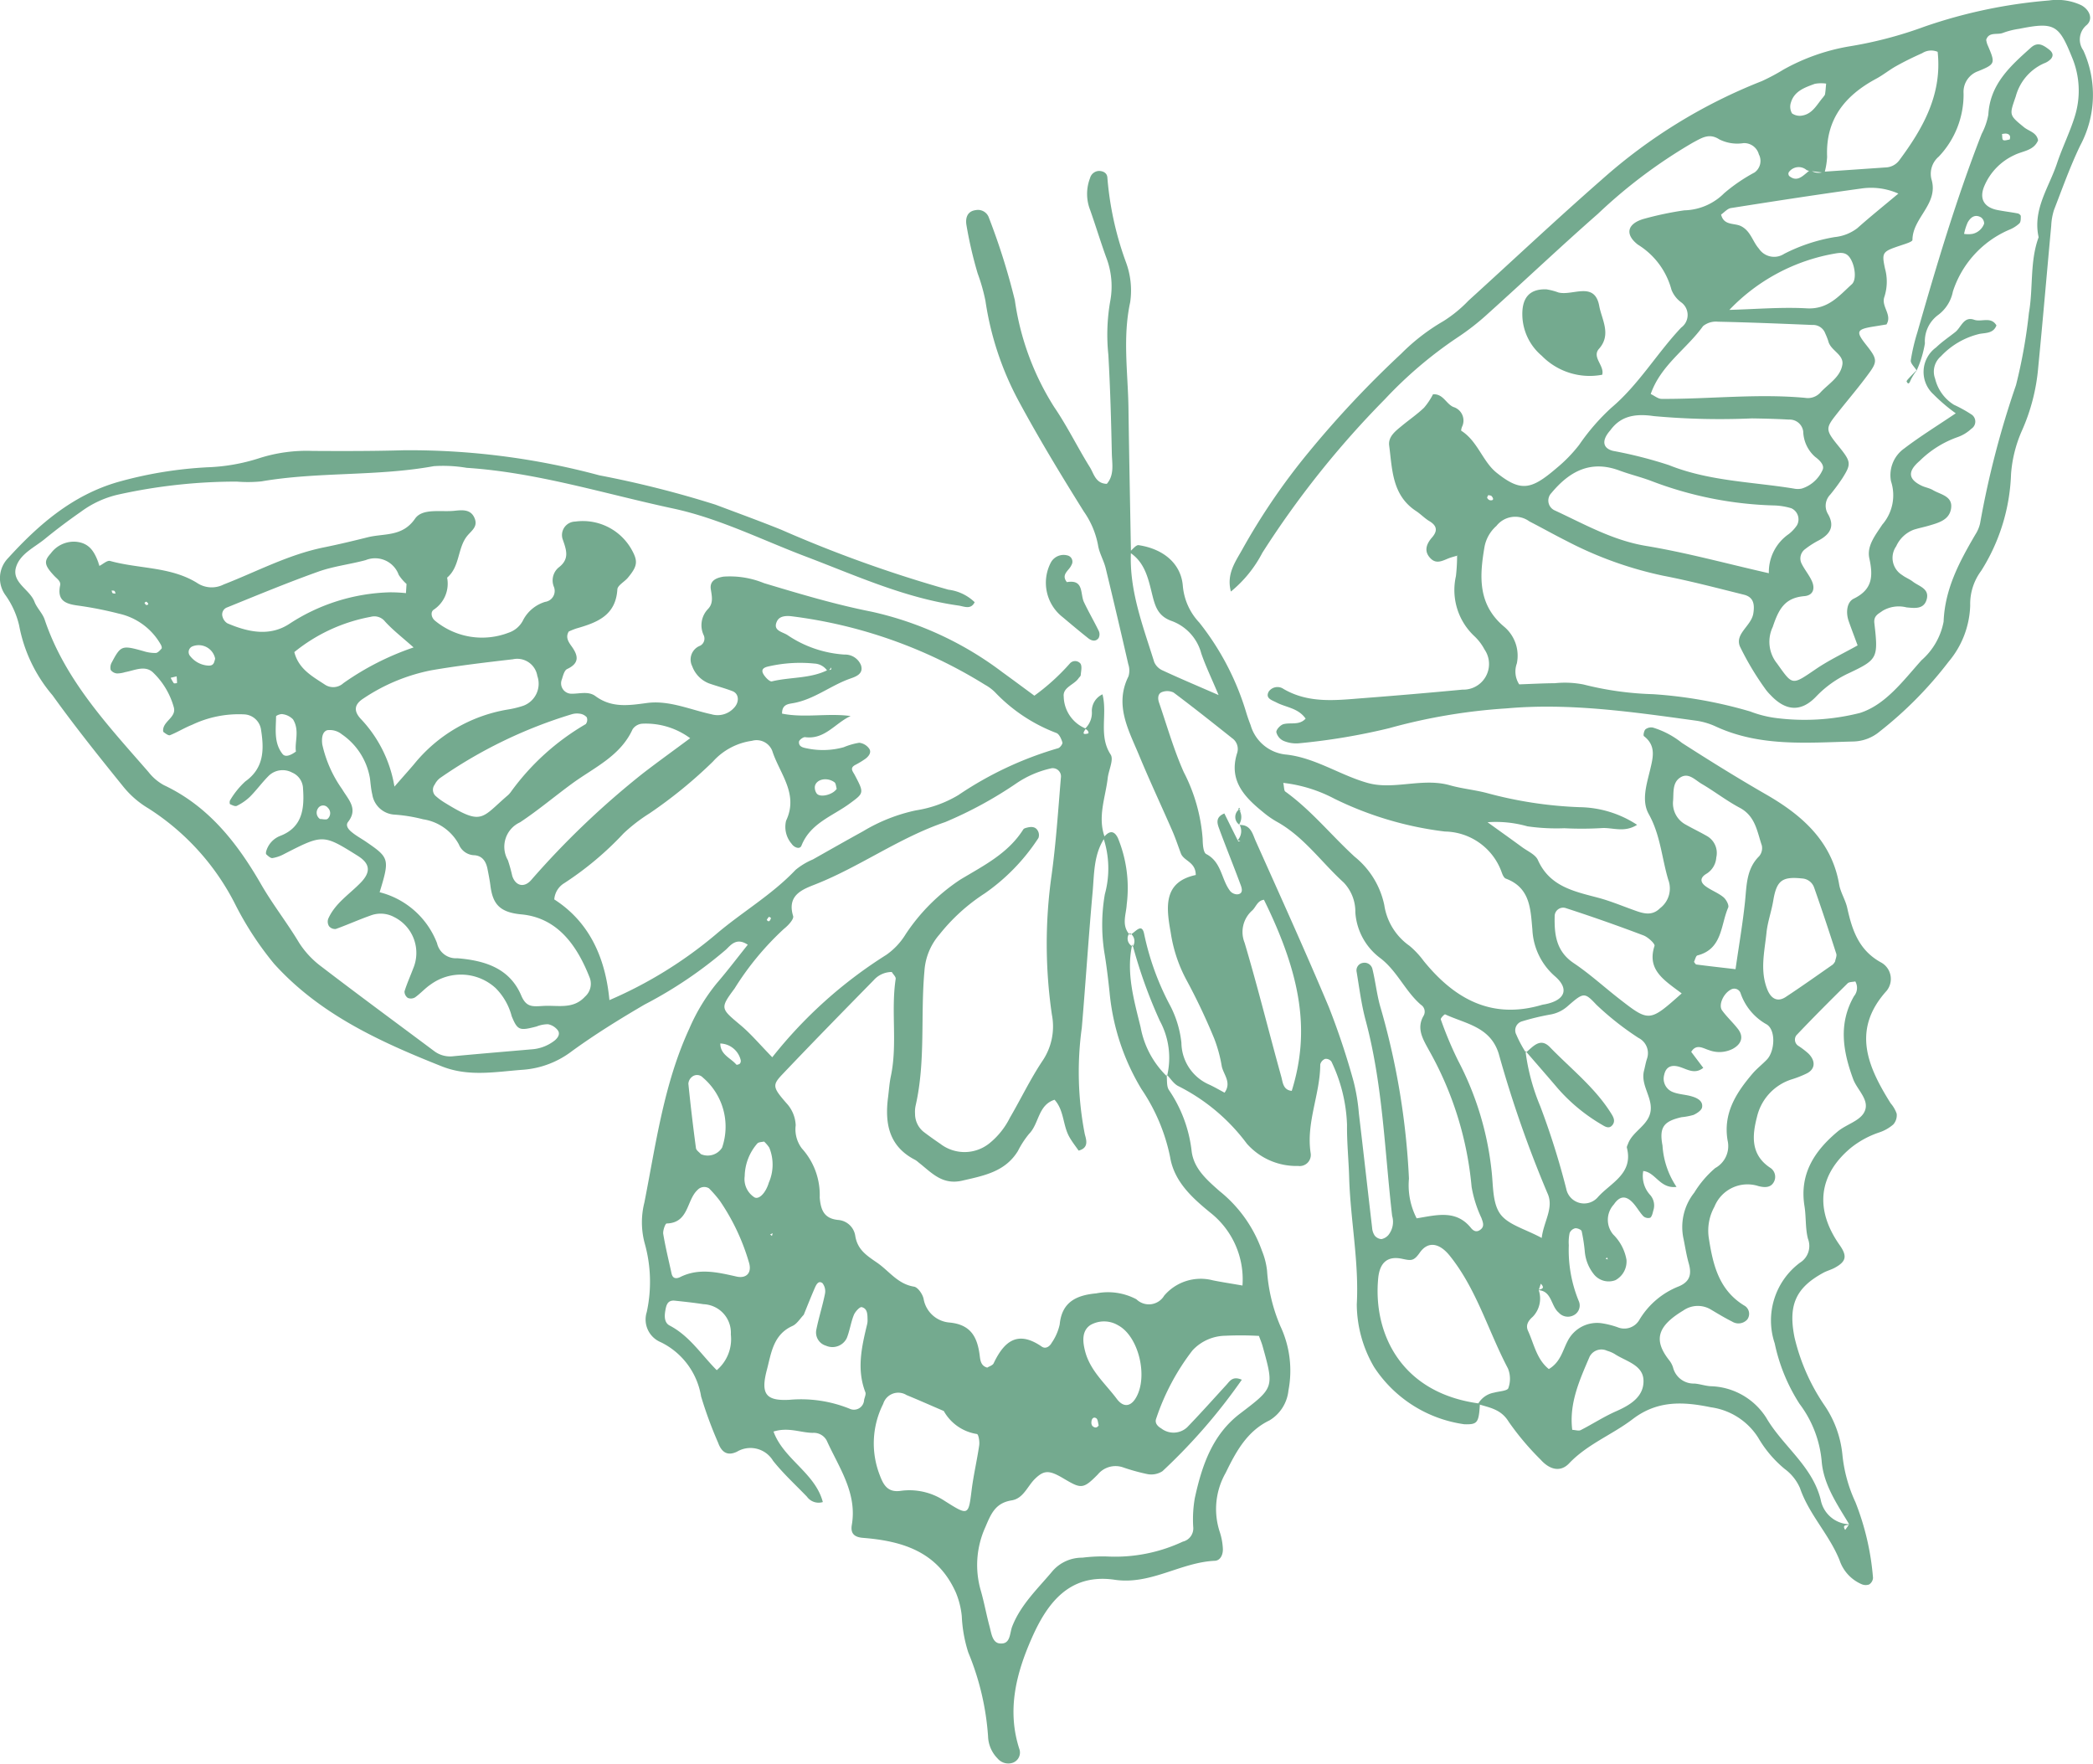 <svg xmlns="http://www.w3.org/2000/svg" xmlns:xlink="http://www.w3.org/1999/xlink" width="161" height="135.663" viewBox="0 0 161 135.663">
  <defs>
    <clipPath id="clip-path">
      <path id="Tracé_1442" data-name="Tracé 1442" d="M0,67.593H161V-68.07H0Z" transform="translate(0 68.07)" fill="none"/>
    </clipPath>
  </defs>
  <g id="Groupe_1316" data-name="Groupe 1316" transform="translate(0 68.07)">
    <g id="Groupe_1315" data-name="Groupe 1315" transform="translate(0 -68.07)" clip-path="url(#clip-path)">
      <g id="Groupe_1305" data-name="Groupe 1305" transform="translate(-0.001 34.62)">
        <path id="Tracé_1432" data-name="Tracé 1432" d="M41.571,10.69a1.672,1.672,0,0,0,.552-1.385,1.415,1.415,0,0,1,.819-1.281c.4,1.559-.321,3.173.628,4.632.255.389-.151,1.188-.223,1.8-.177,1.519-.807,3.017-.219,4.584-.879,1.285-.815,2.8-.949,4.247-.313,3.46-.532,6.924-.827,10.382a24.907,24.907,0,0,0,.227,8.173c.1.407.363,1.058-.472,1.28-.237-.341-.5-.672-.706-1.038-.518-.9-.4-2.057-1.146-2.874-1.276.407-1.18,1.834-1.961,2.625a7.089,7.089,0,0,0-.855,1.313c-.983,1.606-2.619,1.9-4.3,2.288-1.549.349-2.356-.636-3.34-1.4a1.916,1.916,0,0,0-.251-.193C26.5,42.8,26.187,41.02,26.451,39c.066-.524.1-1.052.205-1.566.534-2.485,0-5.03.379-7.526.022-.157-.2-.351-.3-.526a1.858,1.858,0,0,0-1.391.63c-2.354,2.4-4.705,4.8-7.019,7.237-.787.829-.761,1,.3,2.216a2.661,2.661,0,0,1,.719,1.706,2.433,2.433,0,0,0,.476,1.786,5.328,5.328,0,0,1,1.371,3.779c.082.949.327,1.614,1.425,1.72a1.438,1.438,0,0,1,1.309,1.22c.171,1.062.855,1.5,1.688,2.073.927.64,1.574,1.636,2.836,1.838.293.048.658.576.733.937a2.2,2.2,0,0,0,1.973,1.82c1.646.149,2.15,1.1,2.336,2.485.054.4.072.841.588.985.165-.106.419-.175.492-.333.8-1.684,1.842-2.567,3.7-1.283.307.213.618-.024.765-.293a4,4,0,0,0,.616-1.415c.167-1.748,1.317-2.25,2.816-2.388a4.662,4.662,0,0,1,3.085.456,1.372,1.372,0,0,0,2.138-.283A3.691,3.691,0,0,1,51.431,53.1c.711.145,1.431.249,2.28.4A6.528,6.528,0,0,0,51.245,47.9c-1.4-1.142-2.79-2.394-3.1-4.283a14.433,14.433,0,0,0-2.2-5.22,17.522,17.522,0,0,1-2.459-7.466c-.1-.943-.213-1.887-.361-2.822a13.7,13.7,0,0,1,0-4.711,7.5,7.5,0,0,0-.116-4.341c.379-.48.789-.664,1.122.026a10.118,10.118,0,0,1,.676,5.1c-.044.789-.426,1.6.223,2.326l0-.128a.667.667,0,0,0,.229,1.032l-.024-.163c-.494,2.188.134,4.3.642,6.386a7.013,7.013,0,0,0,2.021,3.771l-.026-.143c.056.407-.02.9.185,1.2a10.426,10.426,0,0,1,1.744,4.705c.167,1.345,1.178,2.208,2.136,3.059a10.251,10.251,0,0,1,3.269,4.588A5.737,5.737,0,0,1,55.6,52.34a13.041,13.041,0,0,0,1.028,4.287,8.046,8.046,0,0,1,.618,4.949,3.043,3.043,0,0,1-1.461,2.3c-1.724.829-2.575,2.406-3.364,4.028a5.622,5.622,0,0,0-.454,4.562A4.813,4.813,0,0,1,52.2,73.7c.036.456-.165.951-.612.973-2.641.118-4.925,1.867-7.7,1.461-3.488-.514-5.194,1.79-6.382,4.48-1.2,2.716-1.943,5.566-.941,8.592a.831.831,0,0,1-.546,1.01,1.076,1.076,0,0,1-1.146-.337,2.534,2.534,0,0,1-.733-1.716,20.51,20.51,0,0,0-1.521-6.439,10.668,10.668,0,0,1-.5-2.8,6.363,6.363,0,0,0-.452-1.8c-1.4-3.147-4.088-3.97-7.153-4.215-.6-.05-.977-.283-.853-1,.421-2.461-.993-4.412-1.935-6.491a1.129,1.129,0,0,0-1.066-.586c-.945-.008-1.867-.458-3.023-.1.769,2.127,3.207,3.181,3.793,5.423a1.1,1.1,0,0,1-1.218-.409c-.879-.913-1.826-1.778-2.611-2.766a2.028,2.028,0,0,0-2.772-.7c-.743.357-1.186.038-1.449-.678a31.869,31.869,0,0,1-1.313-3.567,5.651,5.651,0,0,0-3.1-4.175,1.889,1.889,0,0,1-1.082-2.314,10.932,10.932,0,0,0-.161-5.307,6.219,6.219,0,0,1-.018-3.133c.891-4.52,1.493-9.12,3.454-13.369a14.652,14.652,0,0,1,2.113-3.49c.815-.945,1.57-1.945,2.384-2.962-.867-.584-1.311.028-1.676.375a32.9,32.9,0,0,1-6.26,4.225c-1.905,1.114-3.793,2.28-5.576,3.575A7.044,7.044,0,0,1-1.609,36.9c-2.107.151-4.183.57-6.274-.261-4.759-1.889-9.395-4.008-12.9-7.892a24.649,24.649,0,0,1-2.946-4.49,18.808,18.808,0,0,0-6.726-7.464,7.2,7.2,0,0,1-1.913-1.654c-1.865-2.306-3.723-4.628-5.451-7.035a11.545,11.545,0,0,1-2.573-5.381A6.571,6.571,0,0,0-41.427.418a2.22,2.22,0,0,1,.2-2.888c2.36-2.593,4.963-4.835,8.436-5.839a31.289,31.289,0,0,1,6.872-1.132,14.583,14.583,0,0,0,4.036-.713A11.972,11.972,0,0,1-17.82-10.7c2.33.014,4.658.016,6.985-.05A56.15,56.15,0,0,1,4.239-8.823a78.816,78.816,0,0,1,8.931,2.256c1.688.636,3.382,1.252,5.054,1.925A98.9,98.9,0,0,0,31.088-.026a3.53,3.53,0,0,1,2.023.963c-.3.6-.813.319-1.248.257-4.139-.582-7.92-2.322-11.779-3.783C16.713-3.867,13.464-5.509,9.919-6.27,4.641-7.4-.541-9.044-5.97-9.4a10.822,10.822,0,0,0-2.523-.128c-4.385.8-8.883.417-13.269,1.172a10.481,10.481,0,0,1-1.889.016,42.067,42.067,0,0,0-9.128,1,7.692,7.692,0,0,0-2.852,1.313c-.949.662-1.873,1.353-2.768,2.085-.8.66-1.9,1.14-2.224,2.16C-41-.582-39.583-.064-39.213.9c.187.486.62.885.785,1.375,1.563,4.646,4.855,8.125,7.982,11.719a3.851,3.851,0,0,0,1.186,1.014c3.44,1.618,5.652,4.462,7.466,7.605.9,1.568,2.017,2.98,2.94,4.524a6.951,6.951,0,0,0,1.732,1.844c2.864,2.194,5.772,4.331,8.664,6.491a2.038,2.038,0,0,0,1.489.387c2-.189,4-.353,6-.528a3.228,3.228,0,0,0,1.75-.662c.251-.2.474-.506.265-.8A1.259,1.259,0,0,0,.294,33.4a2.389,2.389,0,0,0-.887.175c-1.3.335-1.457.311-1.909-.789A4.761,4.761,0,0,0-3.739,30.62a3.95,3.95,0,0,0-4.986-.285c-.436.289-.787.7-1.214,1a.624.624,0,0,1-.556.04.6.6,0,0,1-.253-.5c.185-.6.444-1.17.666-1.758a3.078,3.078,0,0,0-1.459-3.958,2.185,2.185,0,0,0-1.844-.112c-.891.313-1.756.708-2.647,1.026a.6.6,0,0,1-.522-.213.671.671,0,0,1-.064-.566c.524-1.2,1.64-1.891,2.509-2.794.793-.825.708-1.459-.231-2.051-2.679-1.676-2.679-1.672-5.69-.13a2.791,2.791,0,0,1-.879.3c-.141.016-.333-.159-.468-.283-.05-.048-.026-.211.008-.3a1.794,1.794,0,0,1,1.04-1.116c1.724-.654,1.885-2.085,1.776-3.629a1.376,1.376,0,0,0-.841-1.25,1.536,1.536,0,0,0-1.772.223c-.522.514-.953,1.118-1.471,1.638a3.97,3.97,0,0,1-1.01.7c-.122.066-.357-.054-.518-.128-.04-.016-.046-.231,0-.3a6.323,6.323,0,0,1,1.168-1.449c1.451-1.03,1.453-2.459,1.214-3.97a1.371,1.371,0,0,0-1.3-1.19,8.34,8.34,0,0,0-4,.8c-.582.229-1.118.566-1.7.8-.12.05-.353-.128-.5-.239-.052-.04-.036-.207-.014-.3.147-.6,1.008-.9.8-1.616a5.875,5.875,0,0,0-1.614-2.685c-.616-.558-1.413-.136-2.129-.008a2.115,2.115,0,0,1-.62.1.666.666,0,0,1-.49-.273.791.791,0,0,1,.092-.59c.69-1.3.783-1.315,2.439-.851a2.942,2.942,0,0,0,.933.14c.159-.006.325-.2.45-.339.044-.048-.006-.213-.056-.3a4.917,4.917,0,0,0-3.221-2.386A28.2,28.2,0,0,0-35.839,1.2c-.969-.126-1.648-.371-1.4-1.555.066-.321-.223-.494-.444-.727-.8-.849-.807-1.148-.275-1.734a2.2,2.2,0,0,1,1.9-.9c1.208.092,1.529.963,1.861,1.861-.07-.143-.136-.285-.2-.428l.179.428c.277-.136.6-.444.823-.381,2.214.616,4.64.428,6.675,1.68a2.026,2.026,0,0,0,2.051.134c2.547-.991,4.98-2.3,7.7-2.854,1.138-.231,2.266-.5,3.39-.781,1.262-.317,2.663-.016,3.639-1.429.57-.827,1.977-.5,3.021-.608.626-.066,1.321-.145,1.592.65.205.61-.3.9-.62,1.309-.731.937-.536,2.344-1.523,3.183A2.4,2.4,0,0,1-8.509,1.518c-.253.179-.173.6.086.823a5.678,5.678,0,0,0,5.678.943A1.929,1.929,0,0,0-1.6,2.268,2.844,2.844,0,0,1,.069.911.85.85,0,0,0,.735-.267,1.3,1.3,0,0,1,1.092-1.72c.891-.668.61-1.365.315-2.218a1.037,1.037,0,0,1,.979-1.327,4.3,4.3,0,0,1,4.3,2.091c.544.949.508,1.317-.261,2.24-.261.309-.783.576-.8.889C5.5,1.973,4.045,2.507,2.467,2.959a5.679,5.679,0,0,0-.58.233c-.267.44-.024.8.213,1.13.522.721.63,1.305-.339,1.756-.213.1-.311.5-.4.785a.8.8,0,0,0,.719,1.114c.632.012,1.315-.219,1.859.183,1.246.921,2.557.721,3.946.532,1.716-.233,3.334.514,4.986.867a1.689,1.689,0,0,0,1.718-.486c.428-.432.413-1.09-.106-1.293-.592-.229-1.21-.387-1.816-.6a2.244,2.244,0,0,1-1.287-1.327,1.135,1.135,0,0,1,.612-1.568.619.619,0,0,0,.279-.8,1.8,1.8,0,0,1,.345-2.045c.4-.432.285-.949.2-1.485-.116-.7.462-.9.973-.985a6.932,6.932,0,0,1,3.117.5c2.74.823,5.465,1.642,8.289,2.2a25.94,25.94,0,0,1,10.047,4.65c.771.558,1.535,1.126,2.461,1.808a16.73,16.73,0,0,0,2.724-2.471.533.533,0,0,1,.819,0c.142.211.046.584.024.885-.006.09-.118.169-.175.257-.347.5-1.218.686-1.134,1.4a2.717,2.717,0,0,0,1.7,2.461c-.134.219-.375.522.171.373.106-.03-.03-.323-.259-.353M13.653,61.027c-.142-.325-.285-.652-.427-.979a3.132,3.132,0,0,0,1.128-2.788,2.194,2.194,0,0,0-2.107-2.324c-.727-.114-1.463-.193-2.2-.271-.576-.062-.664.365-.735.781s-.08.915.337,1.132c1.553.813,2.459,2.28,3.651,3.462.161.331.321.66.482.993l-.112.163s-.006-.169-.022-.169M21.815,6.276a1.274,1.274,0,0,0-1.038-.62,10.931,10.931,0,0,0-3.466.207c-.259.056-.686.155-.47.572.134.257.5.634.67.592,1.413-.343,2.93-.2,4.271-.863a.983.983,0,0,0,.267-.04c.032-.012.028-.112.038-.171-.09.11-.179.215-.271.323m1.75,3.418c-1.19.542-1.977,1.826-3.5,1.624-.149-.016-.462.219-.47.355-.03.381.313.45.622.51a5.979,5.979,0,0,0,2.822-.092,5.222,5.222,0,0,1,1.194-.343,1.1,1.1,0,0,1,.755.444c.211.293-.024.592-.271.781a6.709,6.709,0,0,1-.805.488c-.43.239-.179.484-.032.759.737,1.4.723,1.391-.377,2.2-1.323.977-3.027,1.507-3.715,3.239-.13.331-.578.134-.751-.13a1.991,1.991,0,0,1-.432-1.788c.981-2.069-.506-3.625-1.062-5.359a1.292,1.292,0,0,0-1.563-.783,4.937,4.937,0,0,0-3.007,1.6A35.507,35.507,0,0,1,8.1,17.179a12.943,12.943,0,0,0-1.991,1.535,24.6,24.6,0,0,1-4.566,3.833A1.6,1.6,0,0,0,.773,23.8c2.663,1.708,3.934,4.436,4.241,7.745a32.739,32.739,0,0,0,8.207-5.072c1.991-1.7,4.291-3.023,6.109-4.943a5.335,5.335,0,0,1,1.337-.807c1.283-.725,2.561-1.453,3.852-2.162A13.171,13.171,0,0,1,28.6,16.948a9.013,9.013,0,0,0,3.251-1.172,27.241,27.241,0,0,1,7.683-3.609c.145-.04.359-.333.325-.444-.082-.269-.239-.638-.46-.725A12.732,12.732,0,0,1,34.67,7.856a3.44,3.44,0,0,0-.765-.568A36.813,36.813,0,0,0,19.029,2.019c-.448-.052-.927-.014-1.118.369-.365.731.385.817.787,1.068a8.8,8.8,0,0,0,4.4,1.509,1.316,1.316,0,0,1,1.268.819c.223.7-.45.893-.881,1.048C22,7.368,20.751,8.416,19.156,8.7c-.383.07-.871.092-.861.807,1.724.349,3.49-.052,5.269.185M17.542,35.941a34.789,34.789,0,0,1,8.769-7.876A5.29,5.29,0,0,0,27.8,26.479a14.833,14.833,0,0,1,4.207-4.205c1.806-1.084,3.677-2.011,4.843-3.86.048-.076.179-.11.279-.136.317-.08.646-.094.829.223a.672.672,0,0,1,.06.57,15.428,15.428,0,0,1-4.129,4.263,14.45,14.45,0,0,0-3.482,3.157A4.747,4.747,0,0,0,29.247,29.3c-.311,3.448.1,6.95-.678,10.36a2.233,2.233,0,0,0-.044.63,1.771,1.771,0,0,0,.652,1.383c.421.321.855.63,1.293.927a3.054,3.054,0,0,0,3.787-.05A5.911,5.911,0,0,0,35.816,40.6c.847-1.449,1.572-2.972,2.5-4.365a4.725,4.725,0,0,0,.735-3.567,37.594,37.594,0,0,1-.028-10.7c.343-2.493.51-5.012.719-7.526a.633.633,0,0,0-.793-.715,7.735,7.735,0,0,0-2.589,1.116,31,31,0,0,1-5.519,3.009c-3.526,1.2-6.513,3.406-9.933,4.767-.989.393-2.264.815-1.762,2.459.074.243-.389.735-.706.985a22.158,22.158,0,0,0-3.8,4.592c-1.14,1.533-1.066,1.533.468,2.822.8.672,1.483,1.491,2.433,2.463M53.657,60.752a44.152,44.152,0,0,1-6.1,7.029A1.591,1.591,0,0,1,46.37,68a15.445,15.445,0,0,1-1.83-.508,1.767,1.767,0,0,0-1.957.54c-1.15,1.172-1.3,1.1-2.679.285-1.05-.618-1.451-.624-2.134.032-.6.572-.9,1.529-1.808,1.676-1.248.2-1.584,1.006-2.027,2.055a7.045,7.045,0,0,0-.349,4.9c.261.913.427,1.85.676,2.768.134.5.211,1.226.773,1.283.851.092.753-.771.967-1.315.666-1.7,2-2.932,3.131-4.291a3.011,3.011,0,0,1,2.26-.991,12.447,12.447,0,0,1,1.9-.092A12.272,12.272,0,0,0,49.121,73.2a1.048,1.048,0,0,0,.8-1.142,9.521,9.521,0,0,1,.122-2.2c.542-2.487,1.341-4.875,3.472-6.5,2.621-2,2.643-1.973,1.74-5.208-.08-.281-.2-.552-.277-.775a25.032,25.032,0,0,0-2.589-.012,3.513,3.513,0,0,0-2.525,1.128,17.785,17.785,0,0,0-2.79,5.244c-.132.349.12.6.393.759a1.541,1.541,0,0,0,2-.1c1.022-1.058,2-2.156,2.993-3.239.271-.291.482-.721,1.2-.409m-66.325-37.5a6.412,6.412,0,0,1,4.42,3.922,1.486,1.486,0,0,0,1.557,1.156c2.085.171,4.016.743,4.917,2.862.393.925.863.855,1.694.807,1.134-.068,2.3.285,3.215-.717a1.318,1.318,0,0,0,.371-1.427c-.967-2.483-2.473-4.642-5.279-4.9-1.706-.159-2.2-.841-2.374-2.244-.054-.419-.138-.831-.219-1.246-.11-.55-.367-1-.989-1.058a1.323,1.323,0,0,1-1.216-.835,3.762,3.762,0,0,0-2.752-1.931,12.142,12.142,0,0,0-2.172-.357,1.838,1.838,0,0,1-1.736-1.559c-.1-.407-.126-.833-.181-1.25a5.138,5.138,0,0,0-2.16-3.37,1.466,1.466,0,0,0-1.13-.315c-.395.132-.432.664-.373,1.1a9.47,9.47,0,0,0,1.531,3.442c.46.785,1.25,1.489.452,2.511-.229.295.06.612.3.8.327.269.7.47,1.052.708,1.83,1.25,1.857,1.335,1.076,3.9m1.144-8.129c.811-.927,1.154-1.309,1.487-1.7A11.77,11.77,0,0,1-2.852,9.2a7.435,7.435,0,0,0,1.228-.293,1.806,1.806,0,0,0,1.092-2.3,1.565,1.565,0,0,0-1.883-1.28c-2.095.243-4.193.488-6.27.847a14.331,14.331,0,0,0-5.208,2.158c-.692.44-.8.933-.241,1.557a9.9,9.9,0,0,1,2.611,5.228M30.739,63.154c-1.116-.48-1.983-.865-2.864-1.226a1.209,1.209,0,0,0-1.8.674,6.737,6.737,0,0,0-.255,5.509c.289.775.632,1.309,1.574,1.186a4.891,4.891,0,0,1,3.342.727c1.913,1.214,1.893,1.2,2.146-.829.145-1.144.413-2.27.578-3.412.04-.287-.052-.831-.173-.861a3.534,3.534,0,0,1-2.551-1.768M11.228,11.4a5.745,5.745,0,0,0-3.655-1.12.98.98,0,0,0-.775.43c-.939,2.059-2.934,2.928-4.618,4.151-1.357.991-2.645,2.083-4.044,3.009a2.068,2.068,0,0,0-.931,2.912A12.363,12.363,0,0,1-2.458,22c.251.757.9.923,1.435.331a64.771,64.771,0,0,1,8.63-8.241c1.142-.879,2.312-1.72,3.621-2.693m8.741,44.346c-.289.3-.526.71-.879.869-1.479.666-1.626,2.091-1.965,3.378-.484,1.842-.092,2.4,1.738,2.3a10,10,0,0,1,4.624.684.78.78,0,0,0,1.116-.656c.032-.2.163-.44.1-.608-.686-1.78-.279-3.51.138-5.244a1.168,1.168,0,0,0,.03-.311c-.01-.4.016-.877-.448-.993-.151-.036-.506.349-.608.606-.231.574-.313,1.208-.544,1.78a1.227,1.227,0,0,1-1.6.58A1.059,1.059,0,0,1,20.93,56.9c.185-.921.474-1.82.66-2.738a1.021,1.021,0,0,0-.185-.843c-.319-.243-.488.132-.6.385-.289.668-.558,1.347-.839,2.039M-7.749,16.3c3.029,1.875,2.866,1.272,4.965-.524a1.681,1.681,0,0,0,.209-.235,18.689,18.689,0,0,1,5.77-5.228.542.542,0,0,0,.076-.524.861.861,0,0,0-.532-.275,1.433,1.433,0,0,0-.622.042A35.993,35.993,0,0,0-8.032,14.475a1.441,1.441,0,0,0-.391.488.655.655,0,0,0,.038.849,4.373,4.373,0,0,0,.636.486M-10.637.239c.016-.235.03-.468.044-.706a3.37,3.37,0,0,1-.6-.7A1.931,1.931,0,0,0-13.736-2.3c-1.214.327-2.485.47-3.657.891-2.356.841-4.666,1.8-6.983,2.74a.575.575,0,0,0-.363.743.86.86,0,0,0,.361.484c1.6.688,3.284,1.04,4.8.026A14.787,14.787,0,0,1-11.9.177a11.661,11.661,0,0,1,1.264.062M12.681,46.028a.7.7,0,0,0-.891.122c-.853.789-.66,2.535-2.376,2.577-.1,0-.3.546-.259.807.171,1.024.419,2.033.642,3.049.094.423.4.4.682.255,1.427-.7,2.86-.357,4.307-.03.755.171,1.188-.273.977-1.032a16.562,16.562,0,0,0-2.26-4.8,9.383,9.383,0,0,0-.821-.945M-10.047,4.418c-.843-.751-1.574-1.315-2.192-1.987a1.05,1.05,0,0,0-1.1-.371,13.07,13.07,0,0,0-5.885,2.714c.331,1.3,1.373,1.859,2.326,2.485a1.154,1.154,0,0,0,1.445-.092,21.076,21.076,0,0,1,5.4-2.75M45.519,62.129c.949-1.622.211-4.717-1.369-5.566a2.11,2.11,0,0,0-2.134-.026c-.67.444-.608,1.256-.409,2.021.389,1.5,1.557,2.485,2.435,3.659.506.68,1.07.61,1.477-.088M12.053,43.393a1.307,1.307,0,0,0,1.628-.5A4.959,4.959,0,0,0,12.2,37.5a.607.607,0,0,0-.831-.054.738.738,0,0,0-.281.528q.251,2.484.584,4.957c.022.167.247.309.377.46m4.857-.965c-.167.04-.387.03-.506.138a3.925,3.925,0,0,0-.979,2.519,1.662,1.662,0,0,0,.708,1.606c.341.263.9-.269,1.148-1.106a3.449,3.449,0,0,0,.034-2.689,2.558,2.558,0,0,0-.4-.468M-19.1,12.422c-.11-.727.3-1.616-.223-2.471a1.369,1.369,0,0,0-.793-.4c-.153-.042-.512.1-.512.171-.012.991-.183,2.033.5,2.894.189.237.558.153,1.026-.191m-6.276-6.914c.022-.092.078-.2.054-.281a1.292,1.292,0,0,0-1.724-.9.471.471,0,0,0-.179.761,1.915,1.915,0,0,0,1.359.721c.259.018.421-.056.49-.3M13.544,34.883c0,.863.8,1.112,1.238,1.626.028.03.217-.022.273-.084a.329.329,0,0,0,.052-.289,1.667,1.667,0,0,0-1.563-1.254M22.5,15.29c-.056-.169-.058-.409-.173-.5-.564-.417-1.391-.247-1.507.3a.79.79,0,0,0,.142.564c.271.343,1.26.088,1.539-.371m-39.75,2.33c.2,0,.482.086.59-.016a.575.575,0,0,0,.022-.839.462.462,0,0,0-.767.04.588.588,0,0,0,.155.815m59.9,46.644c-.056-.187-.056-.452-.181-.542-.2-.14-.371.012-.379.295a.42.42,0,0,0,.072.287c.193.181.367.155.488-.04M17.117,25.373c.134.179.243.132.325-.145,0-.014-.147-.1-.161-.086a1.3,1.3,0,0,0-.163.231M-28.735,6.75a2.71,2.71,0,0,0,.237.413c.034.04.253,0,.251-.012,0-.169-.016-.339-.028-.51-.155.036-.309.074-.46.11M-32.975.273C-33,.2-33.01.107-33.064.07s-.143-.024-.217-.032c.026.066.032.163.08.2s.149.026.227.036m2.218.712c.048.056.1.167.141.165.2,0,.209-.11.01-.251-.018-.016-.1.054-.151.086m48.33,48.492-.2.092.143.118Z" transform="translate(41.865 10.766)" fill="#74aa8f"/>
      </g>
      <g id="Groupe_1306" data-name="Groupe 1306" transform="translate(74.317 13.148)">
        <path id="Tracé_1433" data-name="Tracé 1433" d="M6.252,14.612c.245-.191.514-.572.725-.54,1.913.291,3.276,1.427,3.4,3.167a4.7,4.7,0,0,0,1.266,2.79,20.679,20.679,0,0,1,3.629,6.989c.094.3.2.6.317.9a3.147,3.147,0,0,0,2.75,2.264c2.236.247,4.157,1.6,6.274,2.186,2,.554,4.183-.423,6.294.171.911.259,1.867.349,2.788.582a31.533,31.533,0,0,0,7.2,1.106,8.26,8.26,0,0,1,4.422,1.357c-1,.636-1.917.185-2.742.253a26.173,26.173,0,0,1-2.852.01A15.653,15.653,0,0,1,36.88,35.7a8.83,8.83,0,0,0-3.067-.315c1.112.8,1.891,1.353,2.655,1.915.428.315,1.032.568,1.22.995.913,2.043,2.786,2.408,4.638,2.9.917.243,1.8.612,2.7.935.71.259,1.411.514,2.057-.132a1.905,1.905,0,0,0,.63-2.194c-.5-1.678-.6-3.44-1.5-5.048-.578-1.036-.159-2.29.108-3.41.225-.955.474-1.848-.48-2.585-.064-.054.008-.417.122-.524a.727.727,0,0,1,.562-.136,6.643,6.643,0,0,1,2.236,1.178c2.14,1.375,4.3,2.716,6.507,3.986,2.7,1.557,5.024,3.561,5.594,6.912.106.614.484,1.182.62,1.8.375,1.682.865,3.217,2.555,4.169a1.447,1.447,0,0,1,.47,2.212c-2.7,2.993-1.461,5.812.315,8.648a2.437,2.437,0,0,1,.464.8,1.069,1.069,0,0,1-.259.825,3.175,3.175,0,0,1-1.082.614,7.068,7.068,0,0,0-2.2,1.2c-2.473,2.073-2.784,4.719-.841,7.474.592.843.5,1.262-.393,1.744-.277.149-.594.229-.869.379-2.131,1.162-2.71,2.5-2.216,4.967a15.569,15.569,0,0,0,2.284,5.2,8.142,8.142,0,0,1,1.4,3.819,11.247,11.247,0,0,0,1,3.653,20.154,20.154,0,0,1,1.355,5.83.652.652,0,0,1-.3.508.792.792,0,0,1-.59-.028,3.066,3.066,0,0,1-1.68-1.83c-.787-1.977-2.354-3.524-3.049-5.56a3.623,3.623,0,0,0-1.176-1.471,8.908,8.908,0,0,1-2.035-2.4A5.136,5.136,0,0,0,51,80.389c-2.142-.442-4.12-.544-6.023.911-1.572,1.2-3.484,1.921-4.893,3.406-.654.688-1.485.5-2.19-.293a21.013,21.013,0,0,1-2.453-2.91c-.592-.975-1.477-1.084-2.364-1.363a1.764,1.764,0,0,1,1.236-.877c.387-.108,1.028-.13,1.1-.349a2.113,2.113,0,0,0-.032-1.517c-1.521-2.882-2.4-6.091-4.49-8.685-.747-.921-1.632-1.158-2.29-.219-.48.688-.686.612-1.387.468-1.164-.239-1.7.381-1.81,1.489-.407,4.181,1.7,8.867,7.824,9.654-.086,1.487-.183,1.618-1.2,1.59a9.92,9.92,0,0,1-6.942-4.4,9.653,9.653,0,0,1-1.331-4.823c.179-3.271-.488-6.485-.586-9.736-.038-1.359-.181-2.722-.165-4.078a12.175,12.175,0,0,0-1.2-4.861.536.536,0,0,0-.478-.209.617.617,0,0,0-.381.427c-.006,2.3-1.1,4.47-.739,6.818a.855.855,0,0,1-.957.993,5.084,5.084,0,0,1-3.95-1.714,14.883,14.883,0,0,0-5.275-4.43c-.357-.177-.6-.588-.895-.889l.026.143a5.969,5.969,0,0,0-.548-4.267A37.34,37.34,0,0,1,6.5,44.78l.024.163a.724.724,0,0,0-.229-1.032l0,.13c.379-.1.919-1.022,1.108-.042a20.693,20.693,0,0,0,1.921,5.349,8.03,8.03,0,0,1,.941,3.007,3.551,3.551,0,0,0,2.164,3.223c.383.179.747.393,1.156.61.564-.789-.086-1.393-.217-2.035a10.857,10.857,0,0,0-.582-2.134,47.5,47.5,0,0,0-2.172-4.572,11.2,11.2,0,0,1-1.174-3.591c-.359-1.971-.562-3.878,1.929-4.412-.006-1.02-.925-1.066-1.148-1.666S9.8,36.581,9.545,36c-.845-1.933-1.742-3.844-2.551-5.8-.807-1.933-1.893-3.848-.8-6.039a1.534,1.534,0,0,0-.016-.931q-.846-3.7-1.738-7.384c-.149-.606-.5-1.174-.59-1.78a6.616,6.616,0,0,0-1.094-2.583c-1.734-2.778-3.436-5.58-4.99-8.46A23.453,23.453,0,0,1-4.809-4.718a14.2,14.2,0,0,0-.6-2.115,31.592,31.592,0,0,1-.857-3.687c-.092-.512.012-1.092.713-1.18a.888.888,0,0,1,1.012.59A51.456,51.456,0,0,1-2.549-4.774,20.744,20.744,0,0,0,.48,3.451c1.014,1.485,1.8,3.115,2.754,4.642.3.49.434,1.242,1.293,1.262.6-.694.4-1.559.385-2.356C4.859,4.468,4.789,1.94,4.644-.585a14.909,14.909,0,0,1,.14-4.082A6.2,6.2,0,0,0,4.47-8.09c-.43-1.194-.8-2.41-1.22-3.605a3.38,3.38,0,0,1-.014-2.467.739.739,0,0,1,.69-.552c.349.008.628.171.644.522A24.582,24.582,0,0,0,5.987-7.726a6.252,6.252,0,0,1,.337,3.111C5.734-1.89,6.154.82,6.192,3.535c.05,3.685.126,7.366.191,11.049-.145,2.976.929,5.712,1.792,8.484a1.246,1.246,0,0,0,.65.642c1.289.6,2.6,1.152,4.3,1.893-.552-1.315-1-2.234-1.331-3.2a3.661,3.661,0,0,0-2.23-2.481c-1.108-.373-1.321-1.138-1.557-2.095-.295-1.2-.566-2.475-1.758-3.219M36.763,53.1l-.034-.132a16.217,16.217,0,0,0,1.142,4.271,58.567,58.567,0,0,1,1.995,6.338,1.4,1.4,0,0,0,2.427.656c.977-1.108,2.754-1.8,2.24-3.807-.022-.088.048-.2.084-.3.367-1,1.61-1.427,1.744-2.561.122-1.058-.789-1.975-.51-3.073.078-.307.13-.62.229-.917a1.311,1.311,0,0,0-.656-1.6,22.312,22.312,0,0,1-3.243-2.557c-.911-.969-.981-.953-2.2.112a2.685,2.685,0,0,1-1.379.654,18.809,18.809,0,0,0-2.146.52.717.717,0,0,0-.427,1.026,9.068,9.068,0,0,0,.731,1.369m.907,18.274c.255-.076.62-.1.245-.49-.054.161-.108.325-.163.488a2.022,2.022,0,0,1-.45,2.047c-.329.287-.58.636-.371,1.092.464,1.014.662,2.19,1.6,2.938.9-.534,1.058-1.419,1.443-2.146a2.533,2.533,0,0,1,2.615-1.379,6.667,6.667,0,0,1,1.228.307,1.339,1.339,0,0,0,1.66-.538,6.143,6.143,0,0,1,3.063-2.609c.873-.373.985-.961.749-1.782-.171-.606-.269-1.238-.393-1.855a4.248,4.248,0,0,1,.821-3.567,7.883,7.883,0,0,1,1.614-1.893,1.923,1.923,0,0,0,.951-2.123c-.353-2.085.652-3.651,1.9-5.12.337-.4.757-.719,1.122-1.1.624-.646.715-2.348-.076-2.74a4.353,4.353,0,0,1-1.949-2.372.514.514,0,0,0-.763-.263c-.558.3-.955,1.176-.658,1.59.367.508.847.941,1.228,1.439.462.606.249,1.17-.419,1.525a2.26,2.26,0,0,1-1.826.09c-.425-.124-.959-.522-1.357.136.321.428.624.827.927,1.23-.66.526-1.236.106-1.824-.074s-1.044-.042-1.182.612a1.1,1.1,0,0,0,.632,1.311c.474.2,1.032.2,1.531.359.395.12.835.349.751.829-.04.231-.391.462-.656.584a5.159,5.159,0,0,1-.921.175c-1.379.315-1.732.771-1.467,2.182a6.42,6.42,0,0,0,1.078,3.179c-1.28.161-1.612-1.134-2.559-1.22a2.151,2.151,0,0,0,.542,1.853,1.223,1.223,0,0,1,.235,1.176c-.054.2-.1.454-.235.562a.566.566,0,0,1-.53-.11c-.285-.3-.49-.68-.767-.991-.564-.638-1.058-.588-1.507.082a1.748,1.748,0,0,0-.052,2.308A3.606,3.606,0,0,1,44.5,69.035a1.631,1.631,0,0,1-.851,1.576,1.458,1.458,0,0,1-1.686-.492,3.241,3.241,0,0,1-.672-1.742,13.142,13.142,0,0,0-.237-1.535c-.028-.116-.343-.249-.5-.223a.62.62,0,0,0-.428.369,3.46,3.46,0,0,0-.062.933,10.285,10.285,0,0,0,.777,4.323.841.841,0,0,1-.419,1.074.946.946,0,0,1-1.136-.215c-.618-.514-.516-1.706-1.624-1.728M61.675,89.391c-.149.118-.64-.034-.351.434.1-.143.205-.289.309-.434-.923-1.543-1.991-3.067-2.121-4.9a8.6,8.6,0,0,0-1.7-4.367,13.858,13.858,0,0,1-1.909-4.652,5.544,5.544,0,0,1,1.935-6.2,1.515,1.515,0,0,0,.622-1.848c-.209-.807-.134-1.68-.267-2.511-.4-2.491.783-4.259,2.561-5.744.636-.528,1.632-.785,2.009-1.431.538-.923-.5-1.726-.821-2.585-.8-2.164-1.148-4.277.06-6.388a.991.991,0,0,0,.1-1.134c-.2.048-.468.024-.594.151-1.331,1.313-2.655,2.637-3.94,3.994a.565.565,0,0,0,.171.821,6.287,6.287,0,0,1,.753.578c.572.568.532,1.19-.1,1.521a7.918,7.918,0,0,1-1.168.464,3.972,3.972,0,0,0-2.681,2.876c-.369,1.429-.528,2.934,1.056,3.956a.829.829,0,0,1,.205,1.122c-.257.409-.729.367-1.15.261a2.739,2.739,0,0,0-3.388,1.588,3.793,3.793,0,0,0-.428,2.435c.315,2.019.765,3.956,2.7,5.152a.73.73,0,0,1,.251,1.088.908.908,0,0,1-1.152.163c-.566-.283-1.112-.614-1.658-.939a1.945,1.945,0,0,0-2.109.084c-2.083,1.25-2.252,2.332-1.088,3.819a1.715,1.715,0,0,1,.3.558,1.635,1.635,0,0,0,1.64,1.24c.421.03.833.181,1.254.205a5.226,5.226,0,0,1,4.283,2.437c1.272,2.178,3.522,3.677,4.179,6.276a2.316,2.316,0,0,0,2.234,1.907M14.746,35.6c.857-.038.993.692,1.234,1.232,1.9,4.247,3.823,8.486,5.626,12.773a57,57,0,0,1,1.9,5.708,14.777,14.777,0,0,1,.411,2.483c.351,2.934.676,5.869,1.02,8.8a1.2,1.2,0,0,0,.2.59.737.737,0,0,0,.512.265.949.949,0,0,0,.526-.3,1.613,1.613,0,0,0,.3-1.483c-.582-5.024-.715-10.1-2.037-15.039-.329-1.22-.486-2.483-.694-3.731a.581.581,0,0,1,.47-.692.626.626,0,0,1,.737.442c.253,1.014.349,2.067.652,3.061A56.766,56.766,0,0,1,27.768,62.8a5.561,5.561,0,0,0,.592,3.053c1.5-.237,3.015-.694,4.169.729.233.289.478.357.761.124.313-.255.153-.586.056-.873a9.309,9.309,0,0,1-.759-2.4,26.151,26.151,0,0,0-3.282-10.513c-.446-.827-.995-1.67-.4-2.667a.631.631,0,0,0-.217-.827c-1.212-1.046-1.82-2.591-3.123-3.587a4.785,4.785,0,0,1-1.921-3.52,3.241,3.241,0,0,0-.9-2.3c-1.718-1.561-3.065-3.53-5.16-4.684a7.058,7.058,0,0,1-1.042-.731c-1.457-1.178-2.661-2.459-1.985-4.558a1.014,1.014,0,0,0-.387-1.124c-1.491-1.186-2.984-2.372-4.508-3.514a1.128,1.128,0,0,0-.883-.038c-.339.12-.341.5-.239.8.616,1.794,1.134,3.631,1.905,5.359a13.27,13.27,0,0,1,1.453,5.13c.008.4.04,1.048.275,1.172,1.2.622,1.152,1.963,1.848,2.854a.724.724,0,0,0,.538.247c.464-.032.371-.43.279-.68-.546-1.483-1.148-2.948-1.692-4.434-.138-.379-.251-.835.423-1.108.355.715.713,1.445,1.074,2.156l.161-.024L14.6,36.76a1.033,1.033,0,0,0,.114-1.226ZM18.1,32.358c.072.331.05.592.159.67,2,1.441,3.534,3.364,5.333,5.01a6.482,6.482,0,0,1,2.278,3.713,4.677,4.677,0,0,0,1.943,3.143,6.678,6.678,0,0,1,1.086,1.16c2.372,2.922,5.224,4.518,9.084,3.384.1-.03.207-.04.311-.062,1.473-.311,1.826-1.166.715-2.133a5.062,5.062,0,0,1-1.746-3.6c-.145-1.582-.159-3.219-2.045-3.922-.155-.06-.263-.327-.329-.52A4.715,4.715,0,0,0,30.535,36.1a26.451,26.451,0,0,1-8.5-2.523A11.121,11.121,0,0,0,18.1,32.358m19.88,35.007c.147-1.268.961-2.32.444-3.438A88.911,88.911,0,0,1,34.67,53.178c-.654-2.077-2.553-2.284-4.12-3.015-.046-.022-.363.3-.333.387a28.816,28.816,0,0,0,1.331,3.173,23.556,23.556,0,0,1,2.571,8.434c.138,1.146.06,2.5.662,3.348s1.927,1.166,3.2,1.859M52.89,46.685c.277-1.923.56-3.559.731-5.21.128-1.246.1-2.5,1.086-3.476a.97.97,0,0,0,.205-.827c-.365-1.07-.49-2.258-1.7-2.9-1.02-.542-1.947-1.266-2.948-1.851-.506-.3-1.022-.911-1.67-.446-.564.4-.46,1.134-.506,1.742a1.86,1.86,0,0,0,.969,1.851c.55.313,1.124.582,1.67.9a1.5,1.5,0,0,1,.682,1.626,1.589,1.589,0,0,1-.789,1.274c-.51.319-.415.67-.008.959.428.307.941.492,1.345.823.211.173.448.612.367.8-.586,1.345-.436,3.185-2.362,3.679-.128.032-.181.327-.269.5.064.07.116.191.185.2.927.122,1.855.225,3.007.359m-4.141,1.861c-1.319-1-2.695-1.792-2.087-3.649.056-.165-.5-.68-.853-.811Q42.861,42.974,39.862,42a.653.653,0,0,0-.885.614c-.03,1.385.1,2.685,1.453,3.6,1.222.817,2.318,1.822,3.48,2.728,2.346,1.828,2.348,1.824,4.839-.391m11.8-2.459c.034-.2.145-.423.09-.592-.546-1.7-1.108-3.394-1.7-5.078A1.042,1.042,0,0,0,58,39.71c-1.537-.163-1.953.165-2.21,1.712-.136.823-.432,1.624-.518,2.451-.147,1.441-.516,2.9.052,4.351.289.747.8,1.02,1.431.6,1.222-.805,2.414-1.652,3.611-2.487a1.037,1.037,0,0,0,.189-.253M16.612,41.35c-.492.062-.6.53-.885.809a2.208,2.208,0,0,0-.6,2.5c1.014,3.412,1.867,6.87,2.82,10.3.116.411.128,1.024.805,1.09,1.405-4.51.773-8.791-2.138-14.7M40.328,82.123c.273.014.5.1.654.02.919-.47,1.79-1.04,2.732-1.453,1.108-.488,2.15-1.138,2.095-2.4-.054-1.172-1.365-1.439-2.216-2a2.407,2.407,0,0,0-.574-.245,1.024,1.024,0,0,0-1.349.438c-.767,1.792-1.594,3.589-1.341,5.638m2.742-13.106L43,68.859l-.1.108Z" transform="translate(6.296 14.715)" fill="#74aa8f"/>
      </g>
      <g id="Groupe_1307" data-name="Groupe 1307" transform="translate(94.583 -0.001)">
        <path id="Tracé_1434" data-name="Tracé 1434" d="M8.758,21.288c-.2.058-.407.11-.606.177-.484.165-.995.532-1.469.092-.578-.542-.393-1.126.076-1.658.434-.5.381-.9-.217-1.254-.361-.215-.658-.536-1.01-.767-1.857-1.216-1.832-3.193-2.075-5.04-.09-.69.494-1.124.983-1.527.566-.468,1.174-.883,1.7-1.387a5.336,5.336,0,0,0,.688-1.03c.781-.054,1,.727,1.564.975A1.088,1.088,0,0,1,9.057,11.4c-.036.1-.084.279-.05.3,1.26.8,1.64,2.368,2.712,3.225,1.873,1.5,2.673,1.307,4.6-.343a11.16,11.16,0,0,0,1.752-1.8,16.556,16.556,0,0,1,2.467-2.846c2.121-1.792,3.506-4.189,5.381-6.174a1.2,1.2,0,0,0,.022-1.927,2.184,2.184,0,0,1-.769-.981,5.84,5.84,0,0,0-2.583-3.472c-1.032-.8-.819-1.624.476-1.989a25.076,25.076,0,0,1,3.093-.65,4.48,4.48,0,0,0,3.071-1.321,13.06,13.06,0,0,1,2.33-1.59,1.092,1.092,0,0,0,.333-1.4,1.166,1.166,0,0,0-1.182-.859,3.084,3.084,0,0,1-1.855-.287c-.787-.512-1.349-.116-2.025.241A39.207,39.207,0,0,0,19.52-4.994C16.676-2.5,13.93.106,11.114,2.637A18.992,18.992,0,0,1,8.636,4.572a32.14,32.14,0,0,0-5.509,4.7A71.789,71.789,0,0,0-6.3,21.086a9.494,9.494,0,0,1-2.419,2.98c-.349-1.313.317-2.25.839-3.171a50.091,50.091,0,0,1,5.15-7.553A78.306,78.306,0,0,1,4.381,5.772a15.542,15.542,0,0,1,3.237-2.5A10.062,10.062,0,0,0,9.557,1.688c3.42-3.105,6.784-6.274,10.262-9.317a41.08,41.08,0,0,1,12.3-7.567,15.475,15.475,0,0,0,1.662-.885,15.745,15.745,0,0,1,5.042-1.784,31.2,31.2,0,0,0,5.808-1.523A38.834,38.834,0,0,1,54.206-21.4a4.361,4.361,0,0,1,2.485.363c.606.321.953,1.034.43,1.517a1.441,1.441,0,0,0-.271,1.957,8.25,8.25,0,0,1-.235,7.318c-.771,1.6-1.373,3.294-2.019,4.959a4.755,4.755,0,0,0-.213,1.218c-.337,3.631-.644,7.264-1,10.892a15.022,15.022,0,0,1-1.254,4.867,10.056,10.056,0,0,0-.837,3.344,14.846,14.846,0,0,1-2.3,7.442,4.262,4.262,0,0,0-.841,2.657,7.032,7.032,0,0,1-1.662,4.331,29.869,29.869,0,0,1-5.3,5.367,3.264,3.264,0,0,1-2.043.769c-3.581.09-7.189.419-10.6-1.17a5.455,5.455,0,0,0-1.521-.438c-4.827-.664-9.686-1.373-14.539-.939a44.2,44.2,0,0,0-9.04,1.525,48.879,48.879,0,0,1-6.876,1.154,2.494,2.494,0,0,1-1.234-.179,1,1,0,0,1-.56-.672c-.014-.2.311-.546.546-.614.55-.151,1.222.112,1.708-.428-.58-.823-1.507-.855-2.238-1.238-.351-.183-.885-.317-.6-.841a.821.821,0,0,1,1.142-.2c1.977,1.148,4.088.859,6.182.7q3.8-.293,7.585-.65a1.972,1.972,0,0,0,1.686-3.093,3.893,3.893,0,0,0-.767-1.01,4.86,4.86,0,0,1-1.429-4.628,13.69,13.69,0,0,0,.09-1.557c-.012.01-.179.088-.179.088ZM35.869-8.278a.979.979,0,0,1-.3-.076.932.932,0,0,0-1.383.181.281.281,0,0,0,.042.273c.56.46.961.074,1.367-.261a2.166,2.166,0,0,1,.247-.191,1.106,1.106,0,0,0,1.08.12q2.362-.161,4.719-.325a1.358,1.358,0,0,0,1.062-.56c1.836-2.473,3.3-5.076,2.944-8.333a1.277,1.277,0,0,0-1.182.1c-.672.3-1.337.622-1.979.981-.546.3-1.038.708-1.588,1-2.39,1.289-3.878,3.123-3.753,5.991a5.717,5.717,0,0,1-.2,1.23l-1.07-.132m5.839,11.8c-.293.046-.6.1-.917.149-1.405.221-1.473.381-.642,1.431s.879,1.26.213,2.168c-.8,1.1-1.7,2.138-2.541,3.213-.813,1.032-.8,1.176.187,2.39s1,1.375.307,2.475a15.648,15.648,0,0,1-.939,1.268,1.224,1.224,0,0,0-.189,1.459c.572.967.187,1.576-.678,2.051a6.676,6.676,0,0,0-1.058.676.888.888,0,0,0-.269,1.13c.231.464.584.875.791,1.345.247.562.1,1.084-.584,1.144-1.511.128-1.973.993-2.433,2.37a2.656,2.656,0,0,0,.333,2.814c1.21,1.69,1.116,1.7,2.97.436,1.008-.688,2.129-1.216,3.225-1.83-.253-.69-.48-1.276-.686-1.867-.233-.664-.147-1.465.389-1.728,1.443-.706,1.5-1.714,1.2-3.1-.213-.967.478-1.8.993-2.593a3.45,3.45,0,0,0,.674-3.336,2.509,2.509,0,0,1,1-2.513c1.234-.941,2.559-1.758,3.98-2.716a13.425,13.425,0,0,1-1.71-1.455,2.329,2.329,0,0,1,.2-3.615c.452-.438.983-.791,1.477-1.184.456-.365.646-1.226,1.445-.943.568.2,1.3-.277,1.718.436-.237.618-.807.564-1.3.652A5.953,5.953,0,0,0,45.9,5.969a1.549,1.549,0,0,0-.448,1.724A3.256,3.256,0,0,0,46.9,9.7a10.182,10.182,0,0,1,1.389.773.655.655,0,0,1-.048,1.07,2.988,2.988,0,0,1-1.06.644,7.866,7.866,0,0,0-2.918,1.83c-.935.8-.889,1.4.134,1.9.285.14.62.185.889.347.6.357,1.57.456,1.385,1.463-.155.833-.941,1.046-1.654,1.258-.4.12-.821.2-1.222.329a2.429,2.429,0,0,0-1.337,1.27,1.551,1.551,0,0,0,.464,2.216c.251.193.564.307.813.5.464.363,1.285.53,1.074,1.347-.207.8-.921.7-1.563.636a2.436,2.436,0,0,0-1.834.265c-.3.227-.7.365-.634.945.309,2.677.255,2.8-1.925,3.835a8.268,8.268,0,0,0-2.539,1.8c-1.174,1.242-2.368,1.136-3.53-.11a3.507,3.507,0,0,1-.413-.486,22.019,22.019,0,0,1-1.935-3.245c-.4-.987.879-1.574,1.032-2.537.122-.763-.016-1.27-.737-1.445-2.061-.512-4.116-1.056-6.2-1.457a28.949,28.949,0,0,1-7.464-2.691c-.949-.476-1.873-1-2.822-1.485a1.839,1.839,0,0,0-2.539.347,2.839,2.839,0,0,0-.917,1.614c-.381,2.232-.532,4.4,1.477,6.109A2.915,2.915,0,0,1,13.276,29.6a1.818,1.818,0,0,0,.183,1.606c.865-.03,1.806-.082,2.75-.09a7.419,7.419,0,0,1,2.2.1,24.466,24.466,0,0,0,5.343.745,34.444,34.444,0,0,1,7.48,1.331,8.573,8.573,0,0,0,1.842.484,17.337,17.337,0,0,0,6.6-.373c1.975-.632,3.326-2.487,4.731-4.052a5.237,5.237,0,0,0,1.7-2.968c.1-2.547,1.228-4.624,2.445-6.708a2.617,2.617,0,0,0,.365-.871,70.276,70.276,0,0,1,2.76-10.619,40.148,40.148,0,0,0,.991-5.547c.343-1.931.058-3.948.749-5.828-.476-2.142.805-3.842,1.419-5.7.4-1.194.965-2.332,1.345-3.534a6.638,6.638,0,0,0-.211-4.64c-.995-2.465-1.341-2.7-4.052-2.156a6.018,6.018,0,0,0-1.228.307c-.434.187-1.1-.11-1.307.54a2.09,2.09,0,0,0,.082.337c.632,1.473.654,1.521-.7,2.075a1.688,1.688,0,0,0-1.122,1.712A6.924,6.924,0,0,1,45.73-9.387a1.73,1.73,0,0,0-.564,1.722c.59,1.911-1.451,2.966-1.457,4.684,0,.136-.5.289-.789.385-1.515.508-1.6.522-1.323,1.816a3.787,3.787,0,0,1-.044,2.166c-.277.759.628,1.379.155,2.138M32.662,22.657a3.554,3.554,0,0,1,1.527-3.009,2.9,2.9,0,0,0,.638-.684.936.936,0,0,0-.442-1.307,5.146,5.146,0,0,0-1.232-.211,28.479,28.479,0,0,1-9.57-1.9c-.791-.295-1.618-.494-2.41-.787-2.24-.835-3.866.076-5.244,1.736a.828.828,0,0,0,.241,1.319c2.29,1.06,4.47,2.314,7.045,2.742,3.1.512,6.152,1.353,9.447,2.1M23.578,8.873c.295.138.564.371.833.373,3.679.022,7.352-.419,11.039-.08A1.3,1.3,0,0,0,36.6,8.786c.62-.69,1.551-1.188,1.716-2.162.136-.8-.917-1.09-1.082-1.828A5.581,5.581,0,0,0,37,4.208a.994.994,0,0,0-.991-.648c-2.421-.1-4.839-.2-7.26-.251a1.576,1.576,0,0,0-1.15.341c-1.266,1.768-3.247,2.991-4.024,5.224m-3.111,2.792c-.711.807-.556,1.387.215,1.58a33.368,33.368,0,0,1,4.289,1.092c3.1,1.244,6.392,1.283,9.606,1.806a1.472,1.472,0,0,0,.626,0,2.61,2.61,0,0,0,1.588-1.417c.189-.371-.213-.761-.566-1.022a2.7,2.7,0,0,1-.915-1.943,1.049,1.049,0,0,0-1.1-.923c-.947-.054-1.9-.078-2.844-.092a56.115,56.115,0,0,1-7.557-.177c-1.628-.241-2.623.108-3.344,1.1M42.621-6.547a5.154,5.154,0,0,0-2.862-.387c-3.342.458-6.677.975-10.007,1.5-.279.042-.514.331-.763.5.211.879,1.03.628,1.547.9.733.379.873,1.172,1.359,1.72a1.406,1.406,0,0,0,1.949.4A13.345,13.345,0,0,1,37.726-3.2a3.429,3.429,0,0,0,1.736-.68c.929-.829,1.9-1.61,3.159-2.663M29.626,2.4c2.027-.054,4-.227,5.961-.118,1.632.09,2.475-.963,3.46-1.857.393-.355.241-1.5-.175-2.069-.291-.4-.684-.365-1.116-.291A14.689,14.689,0,0,0,29.626,2.4m7.2-16.341c.056-.084.145-.163.159-.255.044-.265.058-.54.084-.809a2.622,2.622,0,0,0-.877.018c-.759.281-1.572.55-1.834,1.443a1.025,1.025,0,0,0,.086.829,1.039,1.039,0,0,0,.821.161c.777-.151,1.1-.853,1.561-1.387M11.078,16.648c-.03.072-.1.161-.08.209a.334.334,0,0,0,.2.183c.275.042.331-.088.138-.315-.05-.056-.171-.054-.261-.078" transform="translate(8.82 21.438)" fill="#74aa8f"/>
      </g>
      <g id="Groupe_1308" data-name="Groupe 1308" transform="translate(117.101 22.255)">
        <path id="Tracé_1435" data-name="Tracé 1435" d="M3.062,3.274A5.158,5.158,0,0,1-1.59,1.813,4.2,4.2,0,0,1-3.074-1.112c-.09-1.463.482-2.234,1.846-2.182a4.633,4.633,0,0,1,.913.237c1.088.291,2.792-.9,3.149,1.042C3.02-.987,3.793.177,2.817,1.277c-.576.648.438,1.291.245,2" transform="translate(3.084 3.297)" fill="#74aa8f"/>
      </g>
      <g id="Groupe_1309" data-name="Groupe 1309" transform="translate(80.467 42.679)">
        <path id="Tracé_1436" data-name="Tracé 1436" d="M.807.02a.493.493,0,0,1,.329.751C.963,1.194.309,1.479.787,2.08,2.113,1.847,1.8,2.975,2.1,3.615c.357.755.779,1.477,1.144,2.228a.62.62,0,0,1-.018.542c-.231.3-.552.207-.809,0-.656-.522-1.3-1.06-1.939-1.6A3.357,3.357,0,0,1-.448.576,1.115,1.115,0,0,1,.807.02" transform="translate(0.813 0.02)" fill="#74aa8f"/>
      </g>
      <g id="Groupe_1310" data-name="Groupe 1310" transform="translate(95.021 62.18)">
        <path id="Tracé_1437" data-name="Tracé 1437" d="M.124.058a.723.723,0,0,0,.092,1.16c0,.008-.03-.058-.038-.048A1.055,1.055,0,0,0,.1-.058Z" transform="translate(0.125 0.058)" fill="#74aa8f"/>
      </g>
      <g id="Groupe_1311" data-name="Groupe 1311" transform="translate(95.242 62.154)">
        <path id="Tracé_1438" data-name="Tracé 1438" d="M0,.013C.389.185-.056.442.13.069.179-.028,0-.076.03.137L0,.013" transform="translate(0 0.014)" fill="#74aa8f"/>
      </g>
      <g id="Groupe_1312" data-name="Groupe 1312" transform="translate(117.345 80.214)">
        <path id="Tracé_1439" data-name="Tracé 1439" d="M.016.373c.55-.446,1.1-1.188,1.851-.409C3.48,1.629,5.341,3.076,6.583,5.073c.161.259.329.56.1.865-.253.335-.56.145-.8,0A13.606,13.606,0,0,1,2.469,3.13C1.648,2.165.815,1.214-.016.25c0-.006.032.124.032.124" transform="translate(0.016 0.376)" fill="#74aa8f"/>
      </g>
      <g id="Groupe_1313" data-name="Groupe 1313" transform="translate(146.981 3.411)">
        <path id="Tracé_1440" data-name="Tracé 1440" d="M.221,12.492c-.157-.257-.472-.536-.44-.765a15.021,15.021,0,0,1,.5-2.136c1.473-5.15,3-10.284,4.949-15.278a5.205,5.205,0,0,0,.516-1.481c.126-2.354,1.7-3.747,3.276-5.16.516-.46.927-.209,1.371.128.291.219.4.46.167.741a1.343,1.343,0,0,1-.522.337,3.88,3.88,0,0,0-2.18,2.539c-.492,1.441-.546,1.421.628,2.376.381.313.981.4,1.086,1.014-.339.8-1.174.807-1.808,1.124A4.587,4.587,0,0,0,5.416-1.63c-.373.937,0,1.6,1.058,1.8.512.1,1.032.159,1.545.259.088.016.223.132.223.2,0,.193.008.45-.108.564a2.549,2.549,0,0,1-.787.492A7.776,7.776,0,0,0,3.019,6.433,2.954,2.954,0,0,1,1.907,8.221a2.51,2.51,0,0,0-1.04,2.2,8.27,8.27,0,0,1-.636,2.093ZM3.88,2a2.029,2.029,0,0,0,.642,0,1.235,1.235,0,0,0,.9-.787A.581.581,0,0,0,5.181.729c-.47-.271-.805.008-1.02.385A4.088,4.088,0,0,0,3.88,2M7.387-5.258c.09-.271-.006-.43-.289-.458a1.429,1.429,0,0,0-.3.036c.026.163,0,.417.092.462.124.066.329-.02.5-.04" transform="translate(0.222 12.58)" fill="#74aa8f"/>
      </g>
      <g id="Groupe_1314" data-name="Groupe 1314" transform="translate(146.662 28.485)">
        <path id="Tracé_1441" data-name="Tracé 1441" d="M.385.009A4.338,4.338,0,0,0-.071.73c-.114.295-.189.361-.313.13C-.408.816-.3.693-.233.621c.2-.215.4-.421.61-.63A.126.126,0,0,0,.385.009" transform="translate(0.388 0.009)" fill="#74aa8f"/>
      </g>
    </g>
  </g>
</svg>
